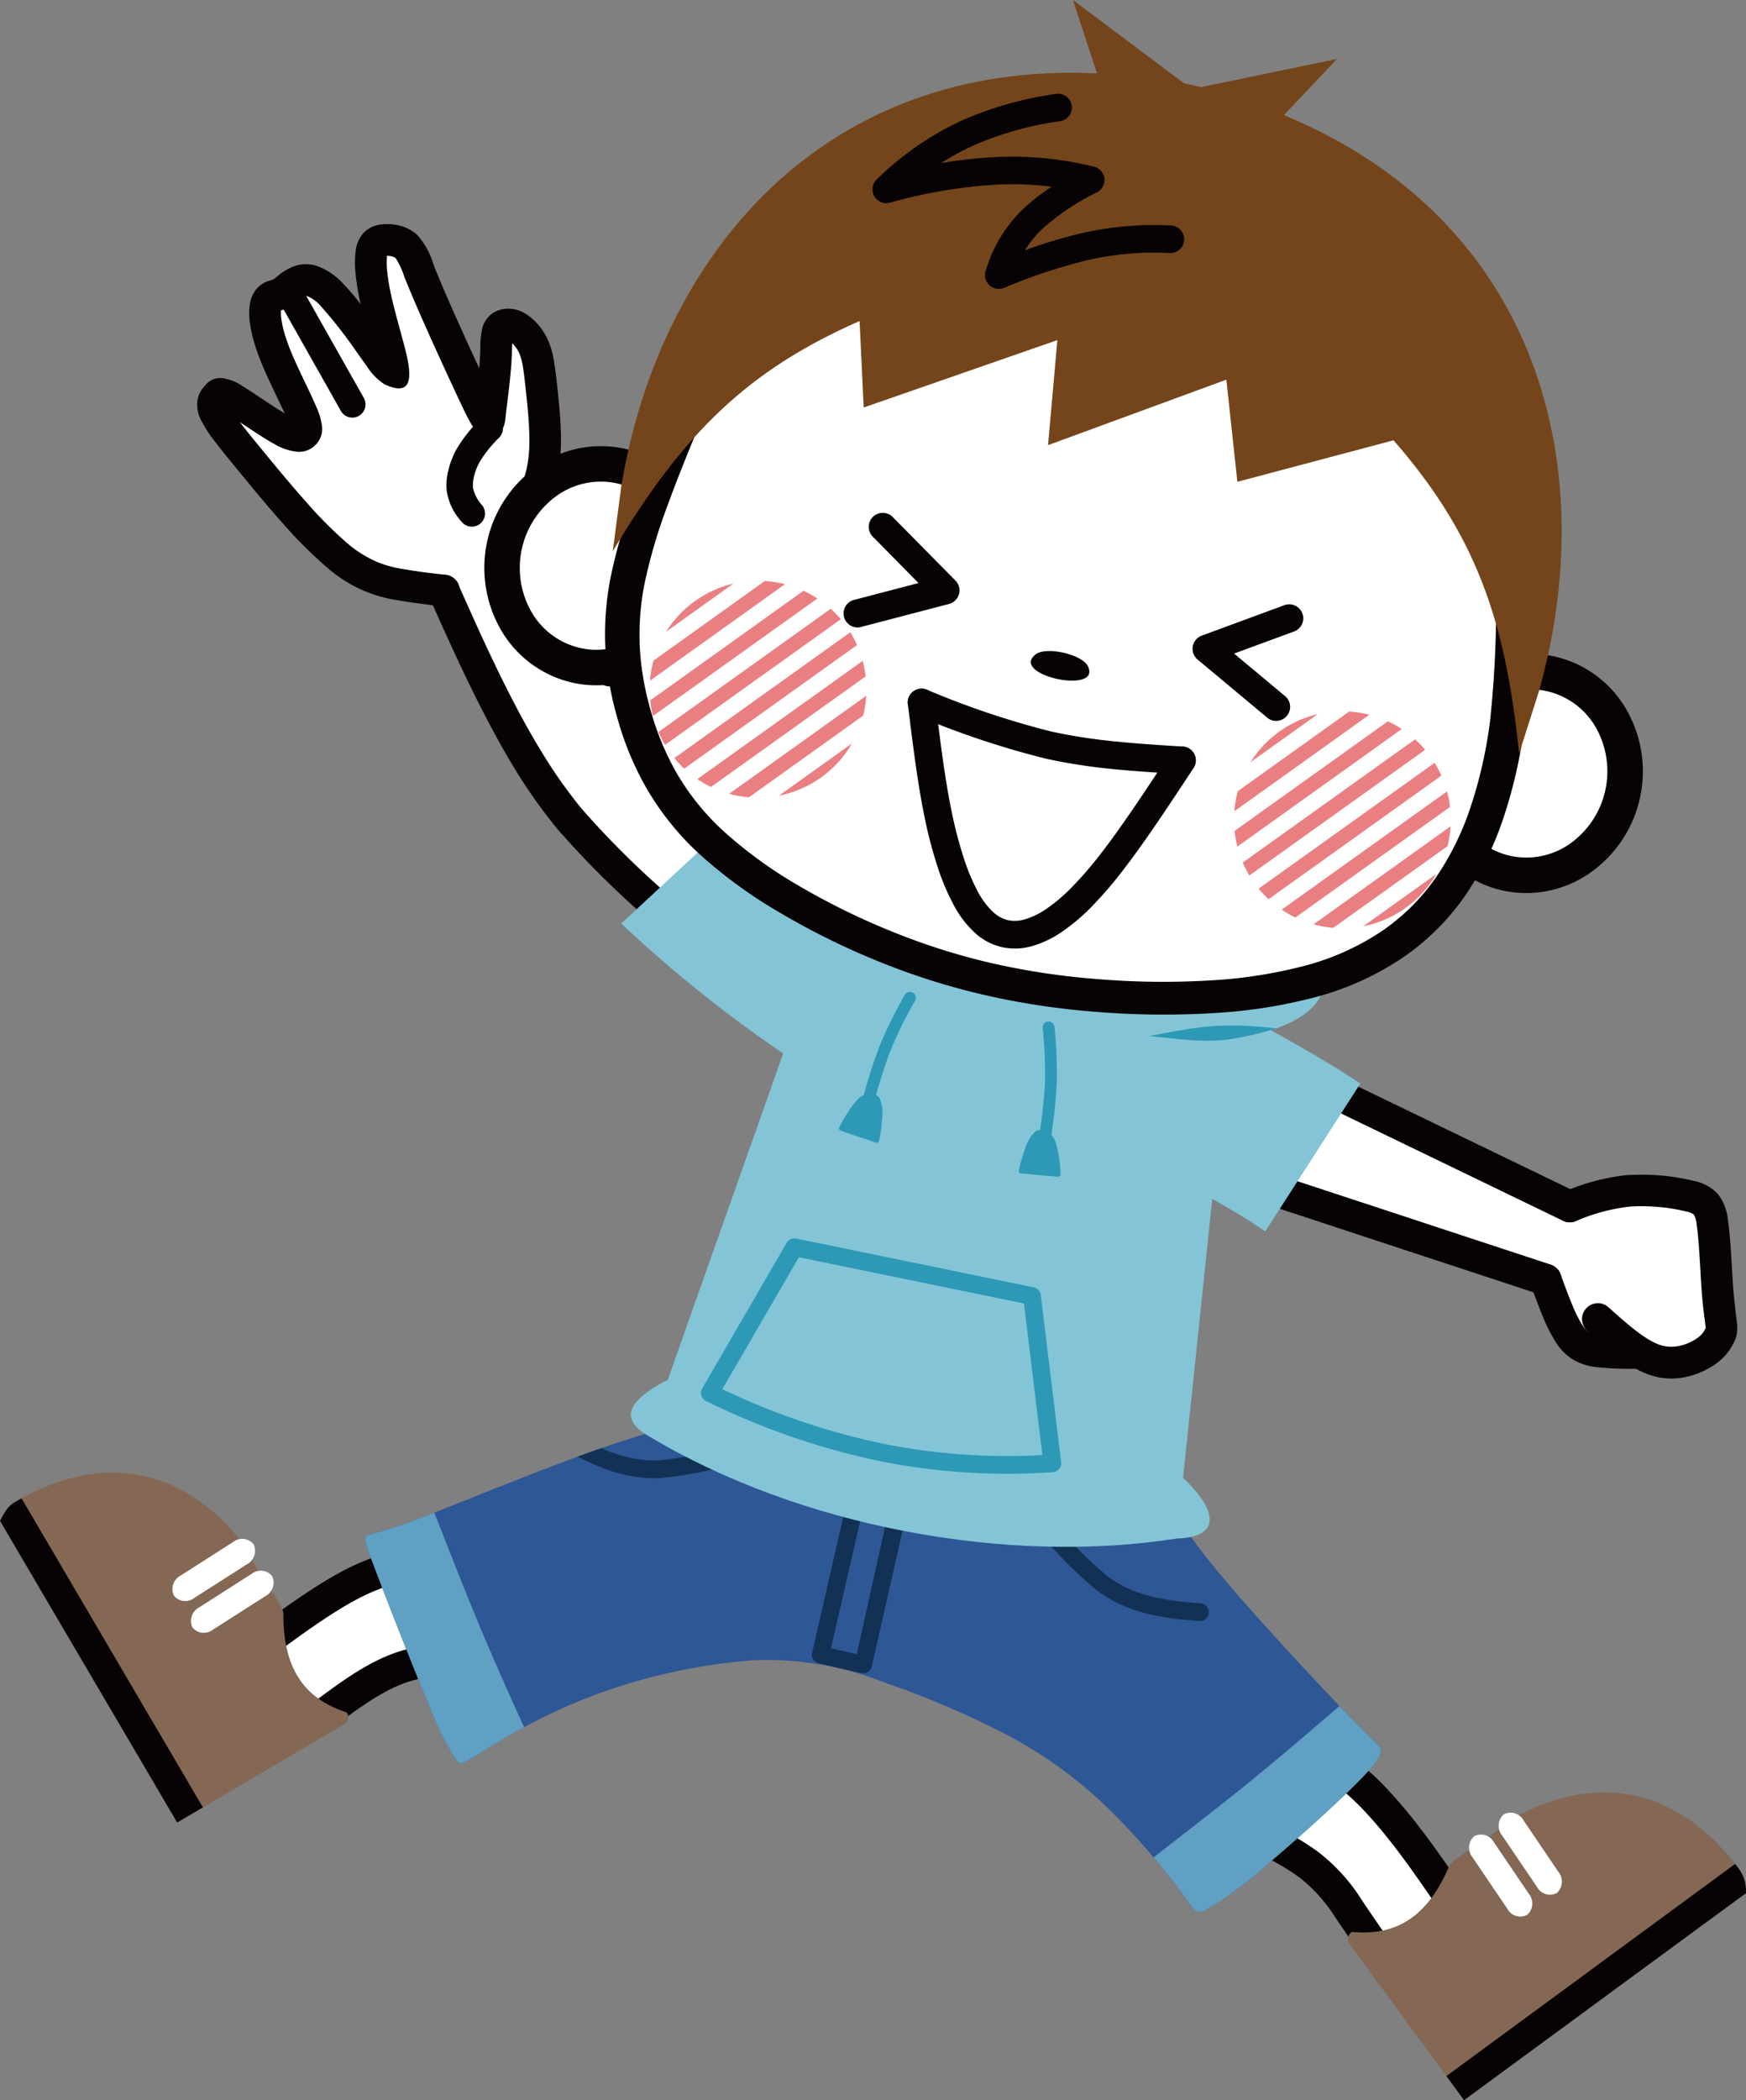 <svg xmlns="http://www.w3.org/2000/svg" width="174.539" height="209.809" viewBox="0 0 174.539 209.809"><rect x="0" y="0" width="174.539" height="209.809" fill="#808080" stroke="none"/><g transform="translate(-1285 -3832)"><g transform="translate(1285 3832)"><path d="M964.792,357.4a42.477,42.477,0,0,0-7.585,1.39,20.713,20.713,0,0,0-5.067,2.632,10.209,10.209,0,0,1-3.784,1.537,2.387,2.387,0,0,1-2.689-1.491,14.613,14.613,0,0,1-1.148-5c-.056-1.362.26-1.764,2-2.919s4.918-3.065,7.6-4.441a23.692,23.692,0,0,1,6.412-2.466c1.545-.243,2.451.117,3.662,1.76a33.182,33.182,0,0,1,3.385,6.26c.659,1.692.459,2.151.081,2.363s-.934.176-2.866.378Z" transform="translate(-918.782 -191.108)" fill="#fff" fill-rule="evenodd"/><path d="M1087.247,373.292a42.708,42.708,0,0,1,7.321,5.544,43.35,43.35,0,0,1,5.581,6.775c1.144,1.679,1.494,2.341,1.56,3.134a3.745,3.745,0,0,1-.742,2.51,5.512,5.512,0,0,1-6.141,1.7,8.259,8.259,0,0,1-2.735-2.566,33.068,33.068,0,0,0-3.679-3.937,33.959,33.959,0,0,0-4.211-2.888c-1.392-.882-2.735-1.829-3.774-2.428s-1.775-.851-1.781-1.417.715-1.445,1.448-2.27,1.477-1.6,2.211-2.445a19.12,19.12,0,0,1,2.066-2.238c.609-.475,1.1-.506,2.876.53Z" transform="translate(-956.465 -198.377)" fill="#fff" fill-rule="evenodd"/><path d="M959.537,345.106a1.584,1.584,0,1,1,.783,3.069h-.006a33,33,0,0,0-5.047,1.745,28.4,28.4,0,0,0-2.579,1.393c-.84.508-1.688,1.064-2.477,1.6-1.54,1.046-2.829,2-4.118,2.955a1.556,1.556,0,0,1-.549.26,1.577,1.577,0,0,1-1.752-2.34,1.55,1.55,0,0,1,.419-.463c1.3-.959,2.594-1.922,4.219-3.025.8-.54,1.68-1.12,2.628-1.692a30.713,30.713,0,0,1,2.872-1.555,35.141,35.141,0,0,1,5.517-1.923c.029-.01.058-.017.088-.026Z" transform="translate(-918.516 -190.683)" fill="#070203"/><path d="M966.269,358.2a1.58,1.58,0,0,1,.432,3.129,33.4,33.4,0,0,0-5.19.989,13.564,13.564,0,0,0-2.1.854,21.773,21.773,0,0,0-2.047,1.192c-1.378.892-2.837,1.993-4.293,3.09a1.585,1.585,0,1,1-1.908-2.531c1.481-1.116,2.963-2.233,4.484-3.219a24.477,24.477,0,0,1,2.338-1.353,16.787,16.787,0,0,1,2.594-1.058,36.1,36.1,0,0,1,5.692-1.092Z" transform="translate(-920.472 -194.373)" fill="#070203"/><path d="M1089.465,374.233a1.579,1.579,0,0,1,1.56-2.745h0l.037.021h0a26.06,26.06,0,0,1,7.232,5.641c.861.935,1.711,1.947,2.519,2.977.76.969,1.494,1.964,2.216,2.973.653.917,1.37,1.952,2.086,2.988a1.58,1.58,0,0,1-2.6,1.793c-.656-.949-1.314-1.9-2.062-2.95-.684-.958-1.386-1.909-2.123-2.847-.767-.976-1.564-1.927-2.364-2.8a26.518,26.518,0,0,0-2.123-2.079,27.5,27.5,0,0,0-4.375-2.975Z" transform="translate(-959.284 -198.053)" fill="#070203"/><path d="M1078.491,384.435a1.581,1.581,0,1,1,1.318-2.875c1.493.685,2.986,1.37,4.322,2.054a26.916,26.916,0,0,1,3.83,2.315,18.623,18.623,0,0,1,4.384,4.867l.03.045c1.018,1.507,1.525,2.243,2.033,2.979a1.58,1.58,0,0,1-2.6,1.793c-.668-.971-1.337-1.941-2.056-3l-.03-.043a15.819,15.819,0,0,0-3.658-4.107,23.907,23.907,0,0,0-3.37-2.025c-1.359-.7-2.781-1.349-4.2-2Z" transform="translate(-956.162 -200.898)" fill="#070203"/><path d="M910.244,337.9c-.667.391-.925.774-1.515,1.886l17.71,30.139,16.624-9.769a.846.846,0,0,0,.318-1.236c-3.451-1.123-6.379-3.547-6.321-9.866.009-.944-3.477-5.251-3.39-6.12-6.513-9.1-15.238-9.847-23.426-5.034Z" transform="translate(-908.729 -187.849)" fill="#846854" fill-rule="evenodd"/><path d="M929.012,369.413l-18.131-30.874q-.319.176-.636.362c-.667.391-.925.774-1.515,1.886l17.71,30.139,2.573-1.512Z" transform="translate(-908.729 -188.852)" fill="#070203" fill-rule="evenodd"/><path d="M942.706,351.142a1.524,1.524,0,0,0,.682-1.991,1.462,1.462,0,0,0-2.056-.236l-5.24,3.348a1.524,1.524,0,0,0-.682,1.99,1.462,1.462,0,0,0,2.056.236l5.241-3.347Z" transform="translate(-916.179 -191.681)" fill="#fff"/><path d="M940.127,346.721a1.521,1.521,0,0,0,.681-1.99,1.462,1.462,0,0,0-2.056-.236l-5.24,3.349a1.523,1.523,0,0,0-.682,1.99,1.462,1.462,0,0,0,2.057.236l5.24-3.348Z" transform="translate(-915.454 -190.44)" fill="#fff"/><path d="M1135.268,387.125a3.829,3.829,0,0,1,.644,2.333l-28.182,20.681-11.408-15.544a.847.847,0,0,1,.2-1.263c3.614.334,7.261-.735,9.706-6.561.366-.871,5.271-3.449,5.534-4.283,9.58-5.785,17.889-3.02,23.508,4.637Z" transform="translate(-961.374 -200.329)" fill="#846854" fill-rule="evenodd"/><path d="M1109.811,410.528l28.861-21.192c.149.191.3.385.442.583a3.824,3.824,0,0,1,.644,2.332l-28.182,20.681-1.766-2.4Z" transform="translate(-965.22 -203.123)" fill="#070203" fill-rule="evenodd"/><path d="M1113.307,387.522a1.525,1.525,0,0,1,.16-2.1,1.463,1.463,0,0,1,1.982.6l3.49,5.145a1.524,1.524,0,0,1-.162,2.1,1.464,1.464,0,0,1-1.982-.6l-3.489-5.147Z" transform="translate(-966.108 -201.969)" fill="#fff"/><path d="M1117.422,384.481a1.523,1.523,0,0,1,.16-2.1,1.465,1.465,0,0,1,1.983.6l3.489,5.147a1.525,1.525,0,0,1-.16,2.1,1.466,1.466,0,0,1-1.982-.6l-3.49-5.148Z" transform="translate(-967.264 -201.115)" fill="#fff"/><path d="M983.885,329.626c-5.737,1.949-12.73,4.856-17.03,6.529a60.027,60.027,0,0,1-6.738,2.329c-.827.219-.869.216.383,3.5s3.8,9.835,5.408,13.631a28.633,28.633,0,0,0,2.657,5.369c.378.539.458.583,2.371-.6a61.434,61.434,0,0,1,10.788-5.565,58.35,58.35,0,0,1,16.794-3.751,32.058,32.058,0,0,1,12.968,2.26,89.035,89.035,0,0,1,12.118,5.18,43.709,43.709,0,0,1,9.9,7.1,72.845,72.845,0,0,1,7.438,8.452c1.493,2.009,1.557,2.471,2.605,1.969a38.714,38.714,0,0,0,6.244-4.654c3.167-2.682,7.475-6.576,9.531-8.737s1.864-2.587,1.484-3.022-.95-.876-3.867-3.927-8.184-8.714-11.5-12.639-4.7-6.121-5.316-7.57-.458-2.159-1.972-2.99-4.693-1.789-11.582-3.029-17.485-2.763-22.766-3.441-5.246-.506-7.47.076-6.708,1.576-12.447,3.526Z" transform="translate(-922.999 -185.213)" fill="#2e5796" fill-rule="evenodd"/><path d="M966.411,340.522a57.219,57.219,0,0,1-6.294,2.158c-.827.219-.869.216.383,3.5s3.8,9.835,5.408,13.631a28.631,28.631,0,0,0,2.657,5.369c.378.539.458.583,2.371-.6,1-.621,2.506-1.574,4.448-2.628-1.174-2.608-2.509-5.55-3.761-8.485-2.036-4.767-3.851-9.52-5.213-12.944Z" transform="translate(-922.999 -189.409)" fill="#5fa0c3" fill-rule="evenodd"/><path d="M1069.106,382.517c1.071,1.267,1.98,2.423,2.625,3.292,1.493,2.009,1.557,2.471,2.605,1.97a38.725,38.725,0,0,0,6.244-4.655c3.167-2.682,7.475-6.576,9.531-8.737s1.864-2.587,1.484-3.022-.95-.876-3.867-3.927l-.044-.046c-2.611,2.242-5.845,5.038-9.221,7.772-3.272,2.65-6.679,5.244-9.357,7.353Z" transform="translate(-953.784 -196.958)" fill="#5fa0c3" fill-rule="evenodd"/><path d="M1026.983,337.863a.866.866,0,1,0-1.688-.386l-3.68,16.019a.867.867,0,0,0,.652,1.036l0,0,4.272.978a.869.869,0,0,0,1.042-.653l3.832-16.913a.869.869,0,0,0-.654-1.041.937.937,0,0,0-1.1.654l-3.575,16.064-2.578-.59,3.484-15.171Z" transform="translate(-940.437 -188.364)" fill="#123154"/><path d="M1052.279,341.685a.887.887,0,0,1,1.364-1.135h0a42.908,42.908,0,0,0,6.037,6.222,11.729,11.729,0,0,0,2.732,1.517,14.828,14.828,0,0,0,2.5.708c.772.157,1.478.257,2.15.331.714.08,1.334.124,1.954.168a.888.888,0,0,1-.126,1.772c-.677-.05-1.354-.1-2.016-.171-.7-.079-1.458-.188-2.309-.359a16.524,16.524,0,0,1-2.793-.8,13.452,13.452,0,0,1-3.148-1.742,43.882,43.882,0,0,1-6.324-6.492h0l-.017-.02Z" transform="translate(-949.002 -189.33)" fill="#123154"/><path d="M1006.348,332.371a.887.887,0,0,0-.509-1.7h0a42.869,42.869,0,0,1-8.47,1.842,11.676,11.676,0,0,1-3.116-.248,14.841,14.841,0,0,1-2.473-.791c-.129-.053-.257-.108-.383-.161-.774.269-1.565.553-2.367.847.618.316,1.293.636,2.079.956a16.608,16.608,0,0,0,2.767.882,13.442,13.442,0,0,0,3.586.289,43.851,43.851,0,0,0,8.86-1.906h0l.025-.009Z" transform="translate(-931.288 -186.632)" fill="#123154"/><path d="M1091.809,282.944c3.449,1.616,10.009,4.834,14.105,6.742s5.736,2.507,6.743,2.9a4.439,4.439,0,0,0,1.939.532c.552-.043,1.281-.308,2.762-.563a41.837,41.837,0,0,1,5.352-.537,8.38,8.38,0,0,1,3.531.488,4.558,4.558,0,0,1,1.916,1.445,4.234,4.234,0,0,1,.6,2.3c.119,1.245.259,3.209.4,4.913s.271,3.142.312,4.227a3.052,3.052,0,0,1-.556,2.394,4.53,4.53,0,0,1-2.844,1.121,15.927,15.927,0,0,1-3.979-.285c-1.183-.211-2.028-.444-2.87-.6a8.379,8.379,0,0,1-2.579-.7,6.765,6.765,0,0,1-2.5-2.355c-.641-1.033-.963-2.239-1.44-3.047s-1.107-1.212-5.832-2.956-13.548-4.829-18.445-6.545-5.867-2.067-6.1-2.66.264-1.429,1.132-2.7,2.1-2.988,2.87-4.02,1.066-1.384,1.384-1.552.654-.155,4.1,1.46Z" transform="translate(-957.481 -172.803)" fill="#fff" fill-rule="evenodd"/><path d="M1092.066,282.567a1.581,1.581,0,0,1,1.378-2.847l24.166,11.675a1.582,1.582,0,0,1-1.379,2.847l-24.166-11.675Z" transform="translate(-959.984 -172.283)" fill="#070203"/><path d="M1083.065,296.067a1.584,1.584,0,0,1,.989-3.011l28.356,9.331a1.584,1.584,0,1,1-.987,3.011l-28.357-9.331Z" transform="translate(-957.4 -176.052)" fill="#070203"/><path d="M1126.929,298.232a1.585,1.585,0,0,1-1.135-2.96,21.554,21.554,0,0,1,6.174-1.65c.047,0,.094-.005.14-.005a22.239,22.239,0,0,1,6.662.581,4.348,4.348,0,0,1,2.364,1.293l0,0,0,0a4.794,4.794,0,0,1,1.012,2.556c.206,1.289.313,3.137.411,4.832.032.566.064,1.112.118,1.852.1,1.36.219,2.3.3,2.946.033.252.06.461.085.711a3.676,3.676,0,0,1-.026,1.14h.006a3.185,3.185,0,0,1-.357.934,5.227,5.227,0,0,1-.688,1.046,6.1,6.1,0,0,1-1.5,1.256,8.074,8.074,0,0,1-2.932,1.092,6.719,6.719,0,0,1-3.01-.21c-2.206-.672-4.338-2.581-6.47-4.487-.039-.035-.075-.07-.11-.108l0,0h0a1.586,1.586,0,0,1,2.315-2.167c1.841,1.646,3.674,3.271,5.183,3.731a3.6,3.6,0,0,0,1.612.1,4.875,4.875,0,0,0,1.762-.655,3,3,0,0,0,.741-.605,2.325,2.325,0,0,0,.292-.453c.033-.065.049-.081.052-.093h.006s-.006-.064-.023-.224c-.013-.109-.041-.334-.077-.609-.088-.677-.217-1.66-.323-3.136-.028-.4-.071-1.133-.114-1.9-.094-1.623-.2-3.4-.375-4.509a2.287,2.287,0,0,0-.281-.976l.005,0a1.963,1.963,0,0,0-.79-.31,17.587,17.587,0,0,0-2.858-.454,17.824,17.824,0,0,0-2.746-.033q-.067.011-.135.017a18.982,18.982,0,0,0-5.3,1.449Z" transform="translate(-969.424 -176.218)" fill="#070203"/><path d="M1121.511,308.081A1.58,1.58,0,0,1,1124.48,307c.37,1.011.741,2.021,1.138,2.976a13.05,13.05,0,0,0,1.045,2.108,2.27,2.27,0,0,0,.757.758,2.846,2.846,0,0,0,1,.291,27.96,27.96,0,0,0,3.813.134h0a1.582,1.582,0,0,1,.01,3.163h0a29.955,29.955,0,0,1-4.271-.165,5.858,5.858,0,0,1-2.1-.657,5.333,5.333,0,0,1-1.832-1.767,15.846,15.846,0,0,1-1.347-2.653c-.385-.925-.783-2.013-1.182-3.1Z" transform="translate(-968.48 -179.699)" fill="#070203"/><path d="M977.42,204.478c-1.443-1.492-3.892-4.57-5.546-6.775a22.709,22.709,0,0,1-2.826-4.357c-.316-.819-.094-1.128.449-1.922a12.619,12.619,0,0,0,1.87-3.7,17.879,17.879,0,0,0,.367-5.855,39.386,39.386,0,0,0-.894-6.4,4.818,4.818,0,0,0-1.316-2.629c-.444-.4-.867-.563-1.27-.255a4.246,4.246,0,0,0-1.069,2.42c-.279,1.332-.452,3.221-.722,4.205s-.636,1.069-1.025.674a14.6,14.6,0,0,1-1.749-3.365c-.948-2.1-2.431-5.421-3.451-7.658a30.846,30.846,0,0,0-2.108-4.167c-.531-.775-1.033-1.177-1.708-1.133a2.25,2.25,0,0,0-1.841,1.3c-.316.77-.1,1.824.125,3.613a33.613,33.613,0,0,1,.35,5.266c-.1.955-.543.344-1.388-.846s-2.092-2.962-2.909-3.876-1.2-.972-1.847-.944a11.151,11.151,0,0,0-2.145.307,4.246,4.246,0,0,0-1.235.589,5.266,5.266,0,0,0-1.068.71c-.272.282-.38.63.084,2.315s1.5,4.707,2.152,6.766.928,3.156.8,3.7-.655.536-1.83-.032-3-1.7-4.237-2.254-1.9-.537-1.424.73a39.726,39.726,0,0,0,4.112,6.574,40.029,40.029,0,0,0,6.7,7.685,14.24,14.24,0,0,0,6.229,2.751,17.812,17.812,0,0,1,3.728.961c.856.43,1.4,1.125,2.325,2.873s2.246,4.552,3.71,7.362,3.07,5.635,4.652,8.148a61.711,61.711,0,0,0,4.948,6.885,51.884,51.884,0,0,0,5.237,5.467c1.362,1.17,2.017,1.378,2.773.955a7.991,7.991,0,0,0,2.154-2.28c.543-.8.772-1.35,1.109-1.808s.787-.825-.125-2.608-3.186-4.987-4.457-7.142a15.941,15.941,0,0,1-1.927-4.632c-.385-1.365-.886-2.986-1.146-4.079s-.281-1.66-.51-1.9a7.4,7.4,0,0,1-2.1-1.636Z" transform="translate(-917.473 -139.694)" fill="#fff" fill-rule="evenodd"/><path d="M990.31,216.609a1.579,1.579,0,0,1-2.53,1.887h0c-1.791-2.223-3.582-4.444-5.266-6.794s-3.223-4.774-4.756-7.19a1.58,1.58,0,0,1,2.525-1.888l.015.017,0,0a1.663,1.663,0,0,1,.13.178c1.517,2.392,3.035,4.785,4.65,7.037,1.624,2.267,3.391,4.461,5.159,6.653h0c.024.031.047.062.07.1Z" transform="translate(-928.052 -150.515)" fill="#070203"/><path d="M968.345,212.438a1.582,1.582,0,1,1,2.891-1.286c.867,1.944,1.733,3.884,2.514,5.571.864,1.868,1.767,3.747,2.741,5.649.956,1.862,2,3.787,3.206,5.734a49.1,49.1,0,0,0,3.884,5.485,89.33,89.33,0,0,0,10.117,9.839,1.581,1.581,0,1,1-2.079,2.384A91.579,91.579,0,0,1,981.143,235.6,52.267,52.267,0,0,1,977,229.771c-1.194-1.936-2.292-3.958-3.321-5.961-1.008-1.967-1.926-3.879-2.8-5.763-.956-2.067-1.747-3.838-2.537-5.608Z" transform="translate(-925.439 -152.8)" fill="#070203"/><path d="M968.749,193.185a1.582,1.582,0,1,1-2.566-1.852c.465-.639.93-1.281,1.321-1.881a13.331,13.331,0,0,0,1.008-1.8,9.172,9.172,0,0,0,.6-1.895l.01-.047a12.848,12.848,0,0,0,.226-2.257c.017-.85-.034-1.847-.111-2.843-.075-.979-.183-1.96-.275-2.8s-.175-1.55-.262-2.063a5.894,5.894,0,0,0-.309-1.218,3.145,3.145,0,0,0-.393-.7,2.99,2.99,0,0,0-.364-.416c-.007.164-.013.352-.021.557-.014.469-.032,1.012-.076,1.621-.089,1.225-.252,2.566-.388,3.664v.006h0c-.065.523-.123,1-.147,1.215l0,.036-.01.086c-.1.936-.168,1.557-1.052,1.977-1.35.643-2.019-.15-3.219-2.67-.658-1.378-1.69-3.6-2.71-5.847-.823-1.813-1.634-3.633-2.226-5.023-.408-.958-.7-1.671-.931-2.249a7.893,7.893,0,0,0-.869-1.877.842.842,0,0,0-.341-.164,1.981,1.981,0,0,0-.523-.07,6.931,6.931,0,0,0,.017,1.563,21.58,21.58,0,0,0,.424,2.513c.232,1.033.588,2.336.906,3.5.287,1.051.543,1.992.685,2.689.55,2.693-.074,3.583-2.293,2.569a5.892,5.892,0,0,1-1.78-1.84c-.191-.259-.538-.741-.914-1.265a45.763,45.763,0,0,0-3.692-4.729,3.623,3.623,0,0,0-1.289-.954.486.486,0,0,0-.323,0v0a2.906,2.906,0,0,0-.736.488,6.135,6.135,0,0,1-.765.55,4.177,4.177,0,0,1-.839.367,3.83,3.83,0,0,0,.033.859,9.779,9.779,0,0,0,.344,1.53,20.557,20.557,0,0,0,.786,2.13c.368.86.841,1.849,1.282,2.772.411.857.793,1.659,1.089,2.363a6.658,6.658,0,0,1,.554,1.852,2.217,2.217,0,0,1-.59,1.88,2.263,2.263,0,0,1-1.945.73,5.525,5.525,0,0,1-2.154-.73c-.9-.481-2.066-1.26-3.136-1.973l-.374-.248.088.114c.63.824,1.5,1.887,2.629,3.257,1.113,1.35,2.483,3.007,3.94,4.638a40.649,40.649,0,0,0,4.107,4.112,11.652,11.652,0,0,0,3.137,1.924,11.909,11.909,0,0,0,2.484.644c.81.138,1.53.243,2.207.331.459.06,1.209.146,1.954.232a1.584,1.584,0,1,1-.349,3.148c-.548-.062-1.091-.125-2.016-.246-.708-.093-1.465-.2-2.317-.349a13.655,13.655,0,0,1-7.109-3.247,43.69,43.69,0,0,1-4.454-4.437c-1.437-1.608-2.86-3.33-4.021-4.74-1.147-1.391-2.032-2.473-2.7-3.348a12.935,12.935,0,0,1-1.479-2.263,3.226,3.226,0,0,1-.307-2.112,2.575,2.575,0,0,1,.649-1.226c.029-.037.06-.072.092-.107a1.9,1.9,0,0,1,1.778-.71,4.607,4.607,0,0,1,1.9.757c.562.337,1.219.776,1.918,1.24.8.53,1.649,1.1,2.346,1.514-.217-.472-.49-1.043-.776-1.642-.454-.953-.942-1.97-1.339-2.9a23.517,23.517,0,0,1-.909-2.457,12.94,12.94,0,0,1-.45-2.031,6.779,6.779,0,0,1-.031-1.719,3.164,3.164,0,0,1,.657-1.646,2.69,2.69,0,0,1,1.427-.886,2.481,2.481,0,0,0,.3-.112c.075-.045.219-.16.37-.283a5.467,5.467,0,0,1,1.65-1.008h.006a3.492,3.492,0,0,1,2.364-.027,6.538,6.538,0,0,1,2.559,1.736,24.05,24.05,0,0,1,1.77,2.073l-.019-.088a24.714,24.714,0,0,1-.485-2.888,9.858,9.858,0,0,1,0-2.343,3.17,3.17,0,0,1,.851-1.868,2.806,2.806,0,0,1,1.76-.789,5.085,5.085,0,0,1,1.883.145,3.974,3.974,0,0,1,1.652.9,7.579,7.579,0,0,1,1.653,3.014c.243.6.544,1.343.908,2.2.588,1.378,1.385,3.169,2.192,4.946.494,1.089.993,2.175,1.451,3.162.018-.191.033-.373.045-.544.042-.587.058-1.082.072-1.509a8.076,8.076,0,0,1,.216-2.021,2.535,2.535,0,0,1,1.094-1.473,2.709,2.709,0,0,1,1.378-.4,3.077,3.077,0,0,1,1.2.192,3.963,3.963,0,0,1,1.1.641,6.2,6.2,0,0,1,1.109,1.163,6.37,6.37,0,0,1,.773,1.4,9.064,9.064,0,0,1,.495,1.87c.116.688.2,1.4.292,2.238s.2,1.85.283,2.9c.081,1.032.133,2.115.112,3.154a15.95,15.95,0,0,1-.287,2.816l-.01.055a12.112,12.112,0,0,1-.813,2.545,16.109,16.109,0,0,1-1.248,2.251c-.465.714-.933,1.36-1.4,2Zm-24.258-23.137c.021-.042.035-.069-.018-.005-.023.027,0,.014.018.005Z" transform="translate(-916.43 -139.118)" fill="#070203"/><path d="M946.982,170.632a1.316,1.316,0,1,1,2.293-1.294l6.521,11.547a1.317,1.317,0,0,1-2.295,1.294l-6.52-11.548Z" transform="translate(-919.428 -141.129)" fill="#070203"/><path d="M974.139,188.51a1.317,1.317,0,1,1,1.911,1.811,12.144,12.144,0,0,0-1.972,2.476,5.819,5.819,0,0,0-.529,1.395,3.426,3.426,0,0,0-.1,1.145,3.851,3.851,0,0,0,.94,1.765l.04.053h0a1.317,1.317,0,0,1-2.15,1.52,5.853,5.853,0,0,1-1.457-3.042,6.055,6.055,0,0,1,.156-2.041,8.479,8.479,0,0,1,.772-2.037,14.116,14.116,0,0,1,2.387-3.047Z" transform="translate(-926.165 -146.588)" fill="#070203"/><path d="M1018.076,251.567l39,8.537-5.439,51.952c3.846,3.67,3.423,5.958-.635,6.065-16.758,2.649-37.691-1.087-53.019-10.372-2.464-1.522-2.143-3.281,2.142-5.487l17.947-50.7Z" transform="translate(-933.371 -164.419)" fill="#83c5d7"/><path d="M1066.178,265.321a180.692,180.692,0,0,1,18.476,9.808q1.082.688,2.15,1.412l-9.493,14.761q-.99-.674-2.028-1.331a165.45,165.45,0,0,0-16.705-8.837l7.6-15.813Z" transform="translate(-950.827 -168.283)" fill="#83c5d7"/><path d="M1049.083,246.836c14.115,2.8,24.724,9.275,23.695,14.464s-13.305,7.123-27.421,4.324-24.724-9.276-23.694-14.463,13.305-7.125,27.42-4.324Z" transform="translate(-940.437 -162.729)" fill="#83c5d7" fill-rule="evenodd"/><path d="M1081.254,273.122c-5.455-.552-7.257-.285-12.7.774,5.684.632,7.234.856,12.7-.774Z" transform="translate(-953.63 -170.395)" fill="#2d99b6" fill-rule="evenodd"/><path d="M1026.1,280.46a9.412,9.412,0,0,1,1.1-1.507,2.216,2.216,0,0,1,.647-.479,52.408,52.408,0,0,1,1.632-5.013,44.993,44.993,0,0,1,2.458-4.966h0l.019-.035h0a.591.591,0,0,1,1.018.6h0a43.808,43.808,0,0,0-2.4,4.836c-.57,1.422-1.045,2.989-1.5,4.584a.987.987,0,0,1,.394.4,3.963,3.963,0,0,1,.211,1.953,14.756,14.756,0,0,1-.278,2.113c-.1.416-.179.356-.592.206s-1.167-.39-1.739-.579-.962-.323-1.227-.42-.4-.153-.455-.23-.011-.177.1-.4.305-.577.6-1.063Z" transform="translate(-941.498 -169.088)" fill="#2d99b6" fill-rule="evenodd"/><path d="M1054.423,286.12a9.5,9.5,0,0,0-.4-1.823,2.218,2.218,0,0,0-.4-.7,52.062,52.062,0,0,0,.541-5.243,44.526,44.526,0,0,0-.232-5.536h0c0-.012,0-.025-.005-.038v0a.592.592,0,0,0-1.175.136h0a43.819,43.819,0,0,1,.23,5.393c-.057,1.531-.258,3.157-.485,4.8a1,1,0,0,0-.522.2,3.973,3.973,0,0,0-.984,1.7,14.764,14.764,0,0,0-.6,2.044c-.075.422.019.4.457.428s1.225.117,1.824.176,1.01.093,1.291.113a1.02,1.02,0,0,0,.51-.025c.077-.052.081-.157.069-.409s-.045-.652-.121-1.217Z" transform="translate(-948.521 -170.235)" fill="#2d99b6" fill-rule="evenodd"/><path d="M1022.819,254.107c-4.867-3.013-9.742-7.643-14.667-12.274l-13.06,12.113A131.535,131.535,0,0,0,1014.9,269.3l7.921-15.2Z" transform="translate(-932.992 -161.684)" fill="#83c5d7"/><path d="M1015.72,302.445l23.725,4.869a.888.888,0,0,1,.707.782l2.03,16.694a.888.888,0,0,1-.774.99l-.053,0a65.27,65.27,0,0,1-17.163-1.074,73.381,73.381,0,0,1-17.513-6.037.888.888,0,0,1-.415-1.184c.011-.02.021-.04.032-.059h0l8.45-14.563a.891.891,0,0,1,.975-.42Zm22.743,6.481-22.5-4.617-7.647,13.177a70.866,70.866,0,0,0,16.226,5.484,63.141,63.141,0,0,0,15.765,1.1l-1.843-15.139Z" transform="translate(-936.106 -178.705)" fill="#2d99b6"/><path d="M997.454,176.313c-1.314,2.993-2.4,7.671-3.172,9.57s-1.231,1.018-2.556.767a14.213,14.213,0,0,0-5.361.623,10.947,10.947,0,0,0-4.515,2.154,12.7,12.7,0,0,0-2.865,4.19c-.807,1.695-1.545,3.626-.844,5.76a14.461,14.461,0,0,0,4.521,5.806,7.609,7.609,0,0,0,4.022,1.8,10.047,10.047,0,0,1,2.58.4c.486.277.476.858,1.076,2.368a48.4,48.4,0,0,0,3.521,6.744,49.644,49.644,0,0,0,6.17,8.272,37.075,37.075,0,0,0,8.163,6.016,68.07,68.07,0,0,0,14.543,6.933,78.179,78.179,0,0,0,19.774,3.324,50.372,50.372,0,0,0,16.037-1.581,26.462,26.462,0,0,0,14.2-9.952,13.616,13.616,0,0,1,2.223-2.707c.539-.331.955.009,2.251.578a8.974,8.974,0,0,0,5.9.739,11.861,11.861,0,0,0,6.65-5.244,9.414,9.414,0,0,0,.789-8.233,15,15,0,0,0-5.268-6.139,11.228,11.228,0,0,0-3.911-1.809c-.885-.252-1.438-.461-2.175-4.57s-1.653-12.123-3.564-16.4-4.815-4.827-15.171-7.741-28.159-8.19-38.441-10.261-13.041-.933-15.149.1a30.014,30.014,0,0,0-5.069,3.075,12.206,12.206,0,0,0-4.362,5.418Z" transform="translate(-928.15 -140.538)" fill="#fff" fill-rule="evenodd"/><path d="M1117.1,221.371a10.865,10.865,0,0,1,4.172.11,11.1,11.1,0,0,1,7.129,5.228,12.39,12.39,0,0,1-3.672,16.443,11.1,11.1,0,0,1-8.675,1.7,10.906,10.906,0,0,1-3.969-1.774,32.4,32.4,0,0,0,1.337-3.22l.068-.188a7.547,7.547,0,0,0,.608.492,7.4,7.4,0,0,0,2.729,1.229,7.569,7.569,0,0,0,5.914-1.166,8.874,8.874,0,0,0,2.615-11.71,7.568,7.568,0,0,0-4.858-3.57,7.369,7.369,0,0,0-3.482.06c-.162.042-.322.09-.482.143.185-1.44.361-2.745.563-3.767l0-.007Z" transform="translate(-965.86 -155.893)" fill="#070203"/><path d="M993.916,194.289a10.869,10.869,0,0,0-3.825-1.675,11.1,11.1,0,0,0-8.674,1.7,12.39,12.39,0,0,0-3.671,16.442,11.094,11.094,0,0,0,7.128,5.228,10.869,10.869,0,0,0,4.347.083,32.231,32.231,0,0,1,.158-3.483l.019-.2q-.374.11-.759.185a7.356,7.356,0,0,1-2.994-.05,7.559,7.559,0,0,1-4.856-3.569,8.875,8.875,0,0,1,2.613-11.711,7.574,7.574,0,0,1,5.916-1.166,7.37,7.37,0,0,1,3.127,1.537c.127.106.254.218.375.332.444-1.381.841-2.637,1.092-3.646l0-.009Z" transform="translate(-927.643 -147.783)" fill="#070203"/><path d="M1017.014,238.881l7.3-5.216a10.873,10.873,0,0,1-7.3,5.216Z" transform="translate(-939.15 -159.389)" fill="#ea7f82" fill-rule="evenodd"/><path d="M1010.1,236.828l13.7-9.79a10.658,10.658,0,0,1-.126,1.127q-.073.434-.178.851l-11.424,8.165c-.288-.024-.575-.06-.864-.109a10.884,10.884,0,0,1-1.107-.244Z" transform="translate(-937.208 -157.527)" fill="#ea7f82" fill-rule="evenodd"/><path d="M1005.671,234l16.529-11.811a10.547,10.547,0,0,1,.3,1.545l-15.466,11.051a10.682,10.682,0,0,1-1.364-.784Z" transform="translate(-935.963 -156.165)" fill="#ea7f82" fill-rule="evenodd"/><path d="M1002.472,230.784l17.591-12.568a10.757,10.757,0,0,1,.675,1.276l-17.276,12.346a10.7,10.7,0,0,1-.989-1.055Z" transform="translate(-935.065 -155.049)" fill="#ea7f82" fill-rule="evenodd"/><path d="M1000.264,227.258l17.225-12.308a11.013,11.013,0,0,1,1.007,1.042l-17.572,12.556a10.618,10.618,0,0,1-.659-1.289Z" transform="translate(-934.444 -154.132)" fill="#ea7f82" fill-rule="evenodd"/><path d="M999.122,223.4l15.325-10.952a10.792,10.792,0,0,1,1.388.77L999.4,224.96a10.725,10.725,0,0,1-.278-1.56Z" transform="translate(-934.124 -153.429)" fill="#ea7f82" fill-rule="evenodd"/><path d="M999.444,219.04l11.125-7.95a10.749,10.749,0,0,1,1.1.127c.311.052.614.116.913.192l-13.492,9.641c.025-.307.063-.616.114-.925.063-.369.141-.731.238-1.085Z" transform="translate(-934.115 -153.047)" fill="#ea7f82" fill-rule="evenodd"/><path d="M1008.06,211.454l-6.72,4.8a10.865,10.865,0,0,1,6.72-4.8Z" transform="translate(-934.747 -153.149)" fill="#ea7f82" fill-rule="evenodd"/><path d="M1098.253,257.02l7.3-5.216a10.867,10.867,0,0,1-7.3,5.216Z" transform="translate(-961.973 -164.485)" fill="#ea7f82" fill-rule="evenodd"/><path d="M1091.339,254.968l13.7-9.791a10.979,10.979,0,0,1-.128,1.125c-.048.289-.108.573-.177.853l-11.427,8.164q-.429-.037-.863-.108a11.114,11.114,0,0,1-1.107-.244Z" transform="translate(-960.031 -162.623)" fill="#ea7f82" fill-rule="evenodd"/><path d="M1086.91,252.138l16.53-11.812a10.566,10.566,0,0,1,.3,1.546l-15.465,11.05a10.869,10.869,0,0,1-1.365-.784Z" transform="translate(-958.786 -161.261)" fill="#ea7f82" fill-rule="evenodd"/><path d="M1083.711,248.922l17.59-12.568a10.863,10.863,0,0,1,.675,1.277L1084.7,249.976a10.721,10.721,0,0,1-.99-1.054Z" transform="translate(-957.888 -160.145)" fill="#ea7f82" fill-rule="evenodd"/><path d="M1081.5,245.4l17.225-12.308a10.743,10.743,0,0,1,1.005,1.042l-17.571,12.556a10.813,10.813,0,0,1-.66-1.289Z" transform="translate(-957.267 -159.227)" fill="#ea7f82" fill-rule="evenodd"/><path d="M1080.361,241.538l15.326-10.951a10.737,10.737,0,0,1,1.386.769L1080.639,243.1a10.862,10.862,0,0,1-.278-1.562Z" transform="translate(-956.946 -158.525)" fill="#ea7f82" fill-rule="evenodd"/><path d="M1080.683,237.178l11.126-7.95a10.964,10.964,0,0,1,1.1.127q.465.077.913.193l-13.494,9.641c.025-.308.063-.616.115-.925a10.877,10.877,0,0,1,.237-1.086Z" transform="translate(-956.938 -158.143)" fill="#ea7f82" fill-rule="evenodd"/><path d="M1089.3,229.592l-6.721,4.8a10.868,10.868,0,0,1,6.721-4.8Z" transform="translate(-957.57 -158.245)" fill="#ea7f82" fill-rule="evenodd"/><path d="M999.058,187.218a1.718,1.718,0,0,1,2.223-.889,1.644,1.644,0,0,1,1,2.131c-1.124,2.742-2.248,5.483-3.251,8.251a53.077,53.077,0,0,0-2.225,7.569,26.019,26.019,0,0,0-.485,6.541,28.03,28.03,0,0,0,1.064,6.142,27.307,27.307,0,0,0,2.5,6.126,24.745,24.745,0,0,0,4.741,5.948,44.013,44.013,0,0,0,7.466,5.44,70.844,70.844,0,0,0,9.824,4.8,65.623,65.623,0,0,0,9.715,3.034,72.5,72.5,0,0,0,10.211,1.541A79.631,79.631,0,0,0,1053.4,244a47.447,47.447,0,0,0,9.485-1.488,25.414,25.414,0,0,0,7.7-3.5,21.037,21.037,0,0,0,5.4-5.421,28.047,28.047,0,0,0,3.334-6.777,45.238,45.238,0,0,0,1.994-8.756,111.049,111.049,0,0,0,.463-17.314c0-.017,0-.035,0-.052h0v0a1.638,1.638,0,0,1,1.745-1.578,1.731,1.731,0,0,1,1.708,1.7v0h0a113.005,113.005,0,0,1-.487,17.739,48.163,48.163,0,0,1-2.139,9.351,31.133,31.133,0,0,1-3.713,7.529,24.162,24.162,0,0,1-6.235,6.241,28.753,28.753,0,0,1-8.719,3.979,50.861,50.861,0,0,1-10.22,1.611,83.277,83.277,0,0,1-12.088-.145,75.878,75.878,0,0,1-10.72-1.629,69.143,69.143,0,0,1-10.25-3.193,74.386,74.386,0,0,1-10.333-5.058,47.75,47.75,0,0,1-8.086-5.891,28.128,28.128,0,0,1-5.378-6.759,30.57,30.57,0,0,1-2.807-6.859,31.307,31.307,0,0,1-1.176-6.822,29.133,29.133,0,0,1,.547-7.312,55.668,55.668,0,0,1,2.336-8c.961-2.656,2.133-5.513,3.3-8.371Z" transform="translate(-932.356 -146.056)" fill="#070203"/><path d="M1057.728,222.318c1.469,2.907-7.887.927-5.214-1.164,1.045-.817,4.616-.019,5.214,1.164Z" transform="translate(-948.987 -155.781)" fill="#070203"/><path d="M1083.753,214.392a1.4,1.4,0,0,1,.963,2.627l-6.044,2.225,5.033,4.2a1.4,1.4,0,1,1-1.791,2.146l-6.859-5.722a1.4,1.4,0,0,1,.382-2.415l8.316-3.062Z" transform="translate(-955.305 -153.951)" fill="#070203"/><path d="M1031,202.1a1.4,1.4,0,1,0-1.987,1.969l4.522,4.585-6.342,1.659a1.4,1.4,0,1,0,.71,2.7l8.641-2.259a1.4,1.4,0,0,0,.681-2.35L1031,202.1Z" transform="translate(-941.717 -150.406)" fill="#070203"/><path d="M1035.819,228.726a1.383,1.383,0,1,1,.977-2.588l.005,0c.035.013.068.027.1.042a84.66,84.66,0,0,0,12.421,4.164,55.552,55.552,0,0,0,6.441.987c2.28.231,4.469.367,6.657.5a1.381,1.381,0,0,1-.171,2.757c-2.3-.144-4.6-.285-6.768-.5a57.847,57.847,0,0,1-6.761-1.048,86.551,86.551,0,0,1-12.831-4.289l-.067-.023,0,0Z" transform="translate(-944.181 -157.25)" fill="#070203"/><path d="M1034.934,227.6a1.383,1.383,0,1,1,2.747-.329c.242,1.975.483,3.951.744,5.792.263,1.861.556,3.665.906,5.349a41.467,41.467,0,0,0,1.205,4.59,20.315,20.315,0,0,0,1.411,3.353,7.7,7.7,0,0,0,1.528,2.023,3.3,3.3,0,0,0,1.465.8,3.452,3.452,0,0,0,1.671-.077,7.547,7.547,0,0,0,2.189-1.066,16.816,16.816,0,0,0,2.553-2.176,37.471,37.471,0,0,0,2.94-3.414c2.1-2.717,4.491-6.351,6.884-9.982l.01-.015h0l0,0a1.383,1.383,0,0,1,2.3,1.545l0,0h0c-2.406,3.651-4.811,7.3-7,10.139a40.363,40.363,0,0,1-3.15,3.668,19.7,19.7,0,0,1-2.989,2.533,10.283,10.283,0,0,1-3.005,1.438,6.131,6.131,0,0,1-3,.1,5.994,5.994,0,0,1-2.71-1.435,10.41,10.41,0,0,1-2.1-2.748,22.929,22.929,0,0,1-1.619-3.821,44.06,44.06,0,0,1-1.29-4.9c-.359-1.725-.661-3.589-.934-5.522-.275-1.954-.515-3.9-.753-5.85Z" transform="translate(-944.182 -157.25)" fill="#070203"/><path d="M1051.872,138.876c-.285-.065-.57-.126-.856-.187l-11.1-8.319,2.407,7.329c-27.641-1.3-43.754,18.422-47.547,41.2l-.86,6.542c6.967-11.655,13.407-18.054,24.675-23l.407,8.641,19.362-6.733-.93,10.493,17.825-6.543,1.1,10.206,15.612-4.148c8.095,9.27,11.2,17.8,12.549,31.312l2-6.287c6.255-22.228.061-46.933-25.508-57.511l5.3-5.607-13.583,2.809c-.283-.066-.567-.132-.852-.195Z" transform="translate(-932.662 -130.37)" fill="#74451a" fill-rule="evenodd"/><path d="M1048.4,143.407a1.378,1.378,0,0,1,.419,2.723,32.9,32.9,0,0,0-8.825,2.488,24.981,24.981,0,0,0-3.109,1.708,44.1,44.1,0,0,1,5.771-.618,34.025,34.025,0,0,1,9.506.97,1.375,1.375,0,0,1,.325,2.552h0a24.077,24.077,0,0,0-5.538,3.713,10.824,10.824,0,0,0-1.684,2.09,47.165,47.165,0,0,1,5.612-1.692,32.282,32.282,0,0,1,9-.783,1.378,1.378,0,0,1-.14,2.753,29.6,29.6,0,0,0-8.258.716,55.185,55.185,0,0,0-8.241,2.735,1.38,1.38,0,0,1-1.9-1.662,14.022,14.022,0,0,1,3.686-6.133,19,19,0,0,1,2.917-2.283,31.379,31.379,0,0,0-5.2-.228,50,50,0,0,0-10.99,1.826v0a1.376,1.376,0,0,1-1.3-2.325,30.33,30.33,0,0,1,8.384-5.837,35.535,35.535,0,0,1,9.561-2.712Z" transform="translate(-942.807 -134.028)" fill="#070203"/></g></g></svg>